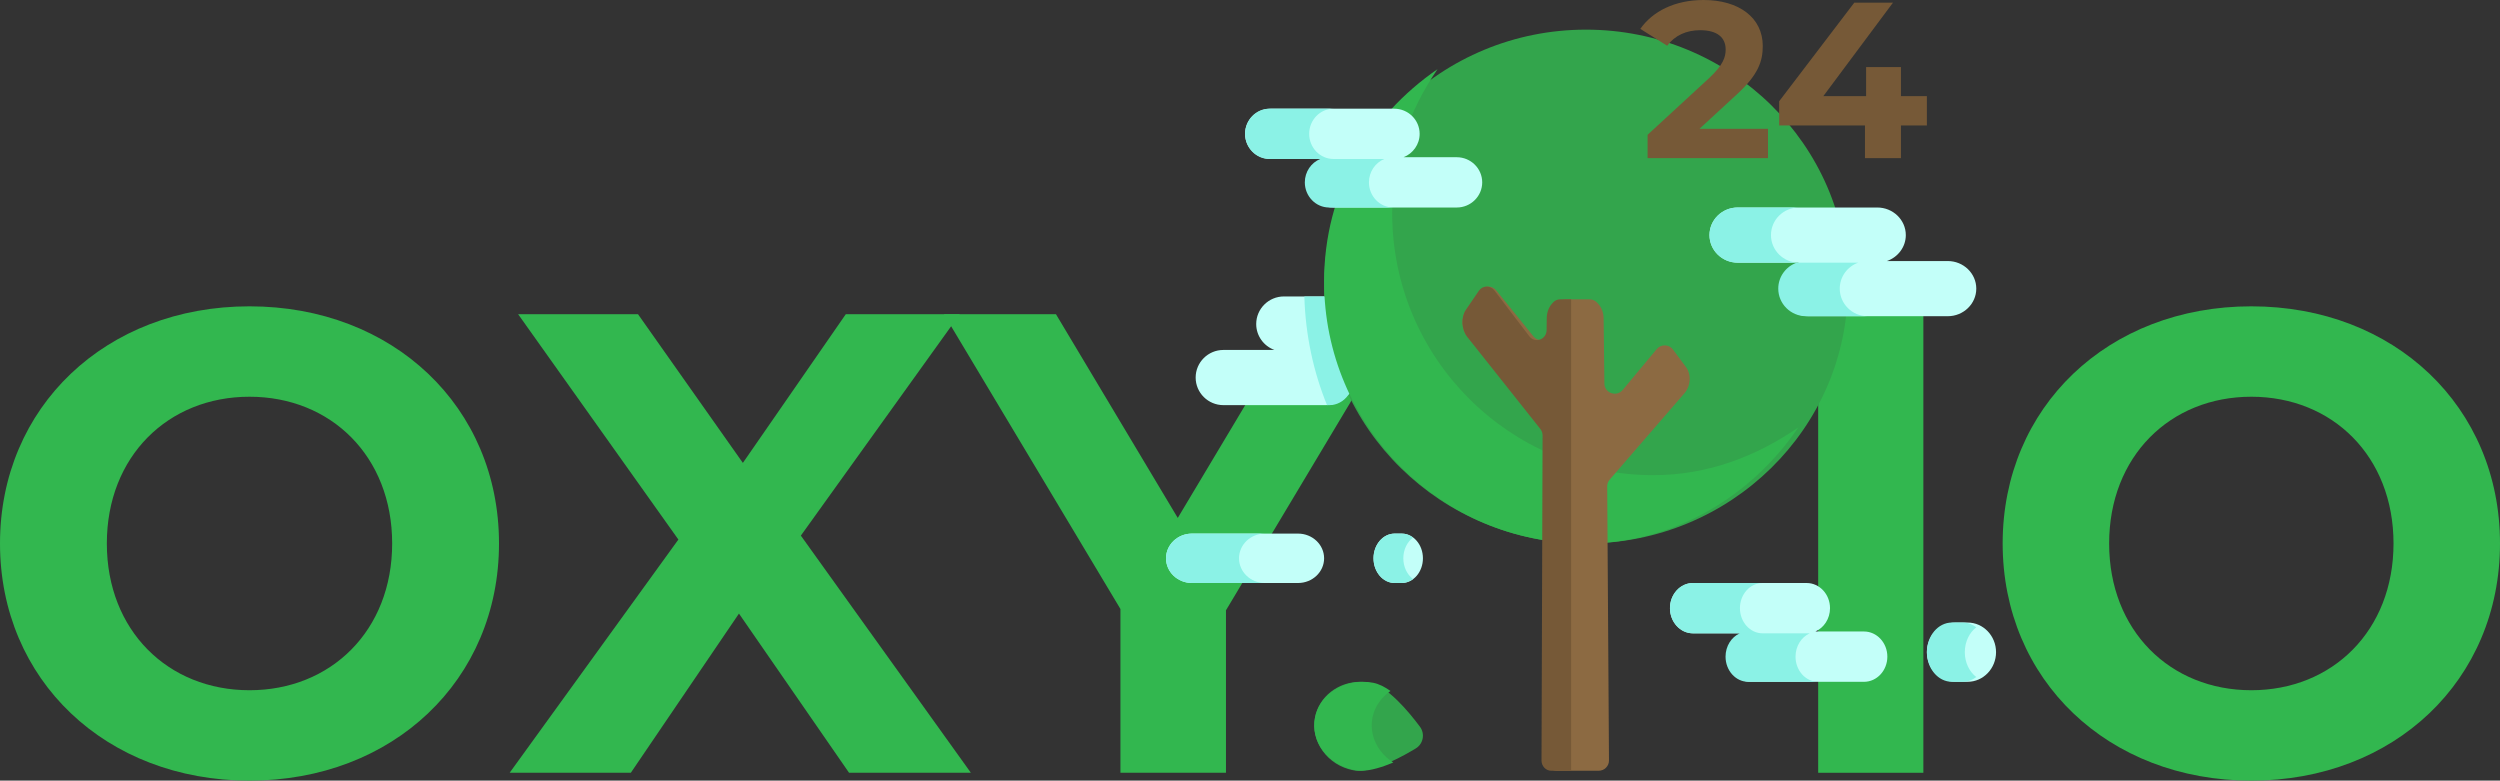 <svg xmlns="http://www.w3.org/2000/svg" width="253" height="79" viewBox="0 0 253 79" fill="none"><rect x="0" y="0" width="253" height="79" fill="#333333" stroke="none"/><path d="M25.249 79C10.68 79 0 68.79 0 55C0 41.21 10.68 31 25.249 31C39.753 31 50.499 41.144 50.499 55C50.499 68.856 39.753 79 25.249 79ZM25.249 69.851C33.49 69.851 39.687 63.818 39.687 55C39.687 46.182 33.49 40.149 25.249 40.149C17.009 40.149 10.812 46.182 10.812 55C10.812 63.818 17.009 69.851 25.249 69.851Z" fill="#32B74F"></path><path d="M98.252 78.204H85.924L74.783 62.094L63.839 78.204H51.577L68.652 54.602L52.434 31.796H64.565L75.178 46.845L85.595 31.796H97.132L81.046 54.204L98.252 78.204Z" fill="#32B74F"></path><path d="M142 31.796L124.068 61.762V78.204H113.388V61.63L95.523 31.796H106.862L119.19 52.414L131.518 31.796H142Z" fill="#32B74F"></path><path d="M184 78.204V31.796H194.644V78.204H184Z" fill="#32B74F"></path><path d="M227.834 79C213.313 79 202.669 68.79 202.669 55C202.669 41.21 213.313 31 227.834 31C242.29 31 253 41.144 253 55C253 68.856 242.29 79 227.834 79ZM227.834 69.851C236.048 69.851 242.224 63.818 242.224 55C242.224 46.182 236.048 40.149 227.834 40.149C219.621 40.149 213.445 46.182 213.445 55C213.445 63.818 219.621 69.851 227.834 69.851Z" fill="#32B74F"></path><path d="M137.514 78C137.308 78 137.111 77.982 136.928 77.945C135.673 77.698 134.581 77.007 133.854 75.998C133.125 74.986 132.85 73.778 133.078 72.595C133.481 70.512 135.406 69 137.655 69C137.984 69 138.315 69.032 138.64 69.097C140.424 69.448 142.577 72.037 143.702 73.55C144.231 74.262 144.035 75.28 143.279 75.74C142.161 76.419 139.361 78 137.514 78Z" fill="#33A54C"></path><path d="M139.717 75.998C138.947 74.986 138.656 73.778 138.898 72.595C139.121 71.5 139.792 70.567 140.72 69.924C140.126 69.508 139.527 69.202 138.963 69.097C138.619 69.032 138.269 69 137.921 69C135.543 69 133.509 70.512 133.083 72.595C132.841 73.778 133.132 74.986 133.903 75.998C134.672 77.007 135.826 77.698 137.153 77.945C137.347 77.982 137.555 78 137.772 78C138.717 78 139.898 77.628 141 77.169C140.506 76.852 140.07 76.46 139.717 75.998Z" fill="#32B74F"></path><path d="M123.809 41C122.26 41 121 39.747 121 38.208C121 36.668 122.26 35.415 123.809 35.415H128.973C127.898 35.024 127.128 33.995 127.128 32.792C127.128 31.253 128.388 30 129.937 30H134.777L134.884 31.237C135.102 33.744 135.698 36.192 136.656 38.513L137 39.345L136.361 39.983C135.828 40.628 135.037 41 134.192 41H123.809Z" fill="#C3FFF9"></path><path d="M177.168 69C175.863 69 174.802 67.858 174.802 66.454C174.802 65.386 175.415 64.471 176.282 64.093H171.366C170.061 64.093 169 62.95 169 61.546C169 60.142 170.061 59 171.366 59H182.832C184.137 59 185.198 60.142 185.198 61.546C185.198 62.614 184.585 63.529 183.718 63.907H188.634C189.939 63.907 191 65.05 191 66.454C191 67.858 189.939 69 188.634 69H177.168Z" fill="#C3FFF9"></path><path d="M160.5 55C145.888 55 134 43.336 134 29C134 14.664 145.888 3 160.5 3C175.112 3 187 14.664 187 29C187 43.336 175.112 55 160.5 55Z" fill="#33A54C"></path><path d="M135.149 31.237L135.055 30H132C132.111 33.916 132.922 37.635 134.295 41H134.544C135.283 41 135.975 40.628 136.441 39.983L137 39.345L136.699 38.513C135.861 36.192 135.34 33.744 135.149 31.237Z" fill="#8BF2E6"></path><path d="M167.314 48.087C152.743 48.087 140.889 36.192 140.889 21.571C140.889 16.023 142.561 11.262 145.476 7C138.529 11.783 134 19.41 134 28.484C134 43.105 145.854 55 160.425 55C169.467 55 177.234 50.219 182 43.249C177.753 46.174 172.843 48.087 167.314 48.087Z" fill="#32B74F"></path><path d="M183.019 32C181.427 32 180.132 30.748 180.132 29.209C180.132 28.001 180.93 26.97 182.043 26.582H175.887C174.295 26.582 173 25.33 173 23.791C173 22.252 174.295 21 175.887 21H189.981C191.573 21 192.868 22.252 192.868 23.791C192.868 24.999 192.07 26.03 190.957 26.418H197.113C198.705 26.418 200 27.67 200 29.209C200 30.748 198.705 32 197.113 32H183.019Z" fill="#C3FFF9"></path><path d="M134.91 21C133.488 21 132.332 19.858 132.332 18.455C132.332 17.383 133.007 16.463 133.961 16.089H128.578C127.157 16.089 126 14.948 126 13.545C126 12.142 127.157 11 128.578 11H141.09C142.512 11 143.668 12.142 143.668 13.545C143.668 14.617 142.993 15.537 142.039 15.911H147.422C148.843 15.911 150 17.052 150 18.455C150 19.858 148.843 21 147.422 21H134.91Z" fill="#C3FFF9"></path><path d="M186.183 29.209C186.183 28.001 186.961 26.97 188.047 26.582H182.04C180.487 26.582 179.223 25.33 179.223 23.791C179.223 22.252 180.487 21 182.04 21H175.817C174.264 21 173 22.252 173 23.791C173 25.33 174.264 26.582 175.817 26.582H181.824C180.738 26.97 179.96 28.001 179.96 29.209C179.96 30.748 181.224 32 182.777 32H189C187.447 32 186.183 30.748 186.183 29.209Z" fill="#8BF2E6"></path><path d="M138.537 18.455C138.537 17.383 139.183 16.463 140.093 16.089H134.952C133.594 16.089 132.489 14.948 132.489 13.545C132.489 12.142 133.594 11 134.952 11H128.462C127.105 11 126 12.142 126 13.545C126 14.948 127.105 16.089 128.462 16.089H133.604C132.694 16.463 132.048 17.383 132.048 18.455C132.048 19.858 133.153 21 134.511 21H141C139.642 21 138.537 19.858 138.537 18.455Z" fill="#8BF2E6"></path><path d="M156.487 76.963L156.6 44.073C156.601 43.83 156.515 43.595 156.358 43.408L148.523 34.102C147.89 33.35 147.822 32.118 148.371 31.355L149.755 29.434C150.157 28.875 150.987 28.852 151.42 29.387L155.176 34.03C155.789 34.787 157.022 34.367 157.034 33.397L157.049 32.212C157.056 31.646 157.254 31.113 157.593 30.751L157.712 30.624C157.91 30.412 158.187 30.293 158.478 30.293H160.858C161.15 30.293 161.428 30.413 161.625 30.625L161.744 30.752C162.082 31.115 162.28 31.647 162.287 32.211L162.366 38.819C162.378 39.782 163.596 40.207 164.215 39.464L167.659 35.328C168.091 34.809 168.902 34.831 169.305 35.373L170.637 37.167C171.172 37.888 171.108 39.053 170.493 39.764L162.901 48.537C162.738 48.726 162.648 48.967 162.65 49.216L162.829 76.96C162.833 77.534 162.364 78 161.785 78H157.531C156.953 77.999 156.485 77.535 156.487 76.963Z" fill="#8C6A42"></path><path d="M120.637 59C119.183 59 118 57.879 118 56.5C118 55.121 119.183 54 120.637 54H131.363C132.817 54 134 55.121 134 56.5C134 57.879 132.817 59 131.363 59H120.637Z" fill="#C3FFF9"></path><path d="M181.707 66.454C181.707 65.386 182.301 64.471 183.141 64.093H178.375C177.11 64.093 176.081 62.95 176.081 61.546C176.081 60.142 177.11 59 178.375 59H171.293C170.029 59 169 60.142 169 61.546C169 62.95 170.029 64.093 171.293 64.093H176.06C175.22 64.471 174.625 65.386 174.625 66.454C174.625 67.858 175.654 69 176.919 69H184C182.735 69 181.707 67.858 181.707 66.454Z" fill="#8BF2E6"></path><path d="M125.389 56.5C125.389 55.121 126.561 54 128 54H120.611C119.171 54 118 55.121 118 56.5C118 57.879 119.171 59 120.611 59H128C126.561 59 125.389 57.879 125.389 56.5Z" fill="#8BF2E6"></path><path d="M141.143 59C139.961 59 139 57.879 139 56.5C139 55.121 139.961 54 141.143 54H141.857C143.039 54 144 55.121 144 56.5C144 57.879 143.039 59 141.857 59H141.143Z" fill="#C3FFF9"></path><path d="M197.882 69C196.293 69 195 67.654 195 66C195 64.346 196.293 63 197.882 63H199.118C200.707 63 202 64.346 202 66C202 67.654 200.707 69 199.118 69H197.882Z" fill="#C3FFF9"></path><path d="M142.016 56.5C142.016 55.618 142.409 54.843 143 54.398C142.667 54.147 142.272 54 141.848 54H141.136C139.958 54 139 55.121 139 56.5C139 57.879 139.958 59 141.136 59H141.848C142.272 59 142.667 58.853 143 58.602C142.409 58.157 142.016 57.382 142.016 56.5Z" fill="#8BF2E6"></path><path d="M198.839 66C198.839 64.945 199.302 64.018 200 63.483C199.603 63.179 199.131 63 198.624 63H197.537C196.138 63 195 64.346 195 66C195 67.654 196.138 69 197.537 69H198.624C199.131 69 199.603 68.821 200 68.517C199.302 67.982 198.839 67.055 198.839 66Z" fill="#8BF2E6"></path><path d="M159 30.293H157.878C157.604 30.293 157.342 30.413 157.156 30.624L157.044 30.751C156.724 31.113 156.537 31.646 156.53 32.212L156.517 33.397C156.505 34.367 155.342 34.787 154.765 34.03L151.224 29.387C150.816 28.852 150.034 28.875 149.655 29.433L148.35 31.355C147.832 32.119 147.896 33.35 148.493 34.102L155.88 43.408C156.028 43.595 156.109 43.83 156.108 44.073L156.001 76.963C155.999 77.535 156.44 78 156.985 78H159V30.293Z" fill="#765937"></path><path d="M171.989 13.034H178.921V16H166.737V13.64L172.956 7.91C174.384 6.584 174.637 5.775 174.637 5.011C174.637 3.775 173.762 3.056 172.058 3.056C170.676 3.056 169.501 3.573 168.718 4.629L166 2.921C167.244 1.146 169.501 0 172.403 0C175.996 0 178.392 1.798 178.392 4.652C178.392 6.18 177.954 7.573 175.697 9.618L171.989 13.034Z" fill="#765937"></path><path d="M195 9.73V12.697H192.374V16H188.735V12.697H180.052V10.247L187.653 0.27H191.568L184.52 9.73H188.85V6.787H192.374V9.73H195Z" fill="#765937"></path></svg>
